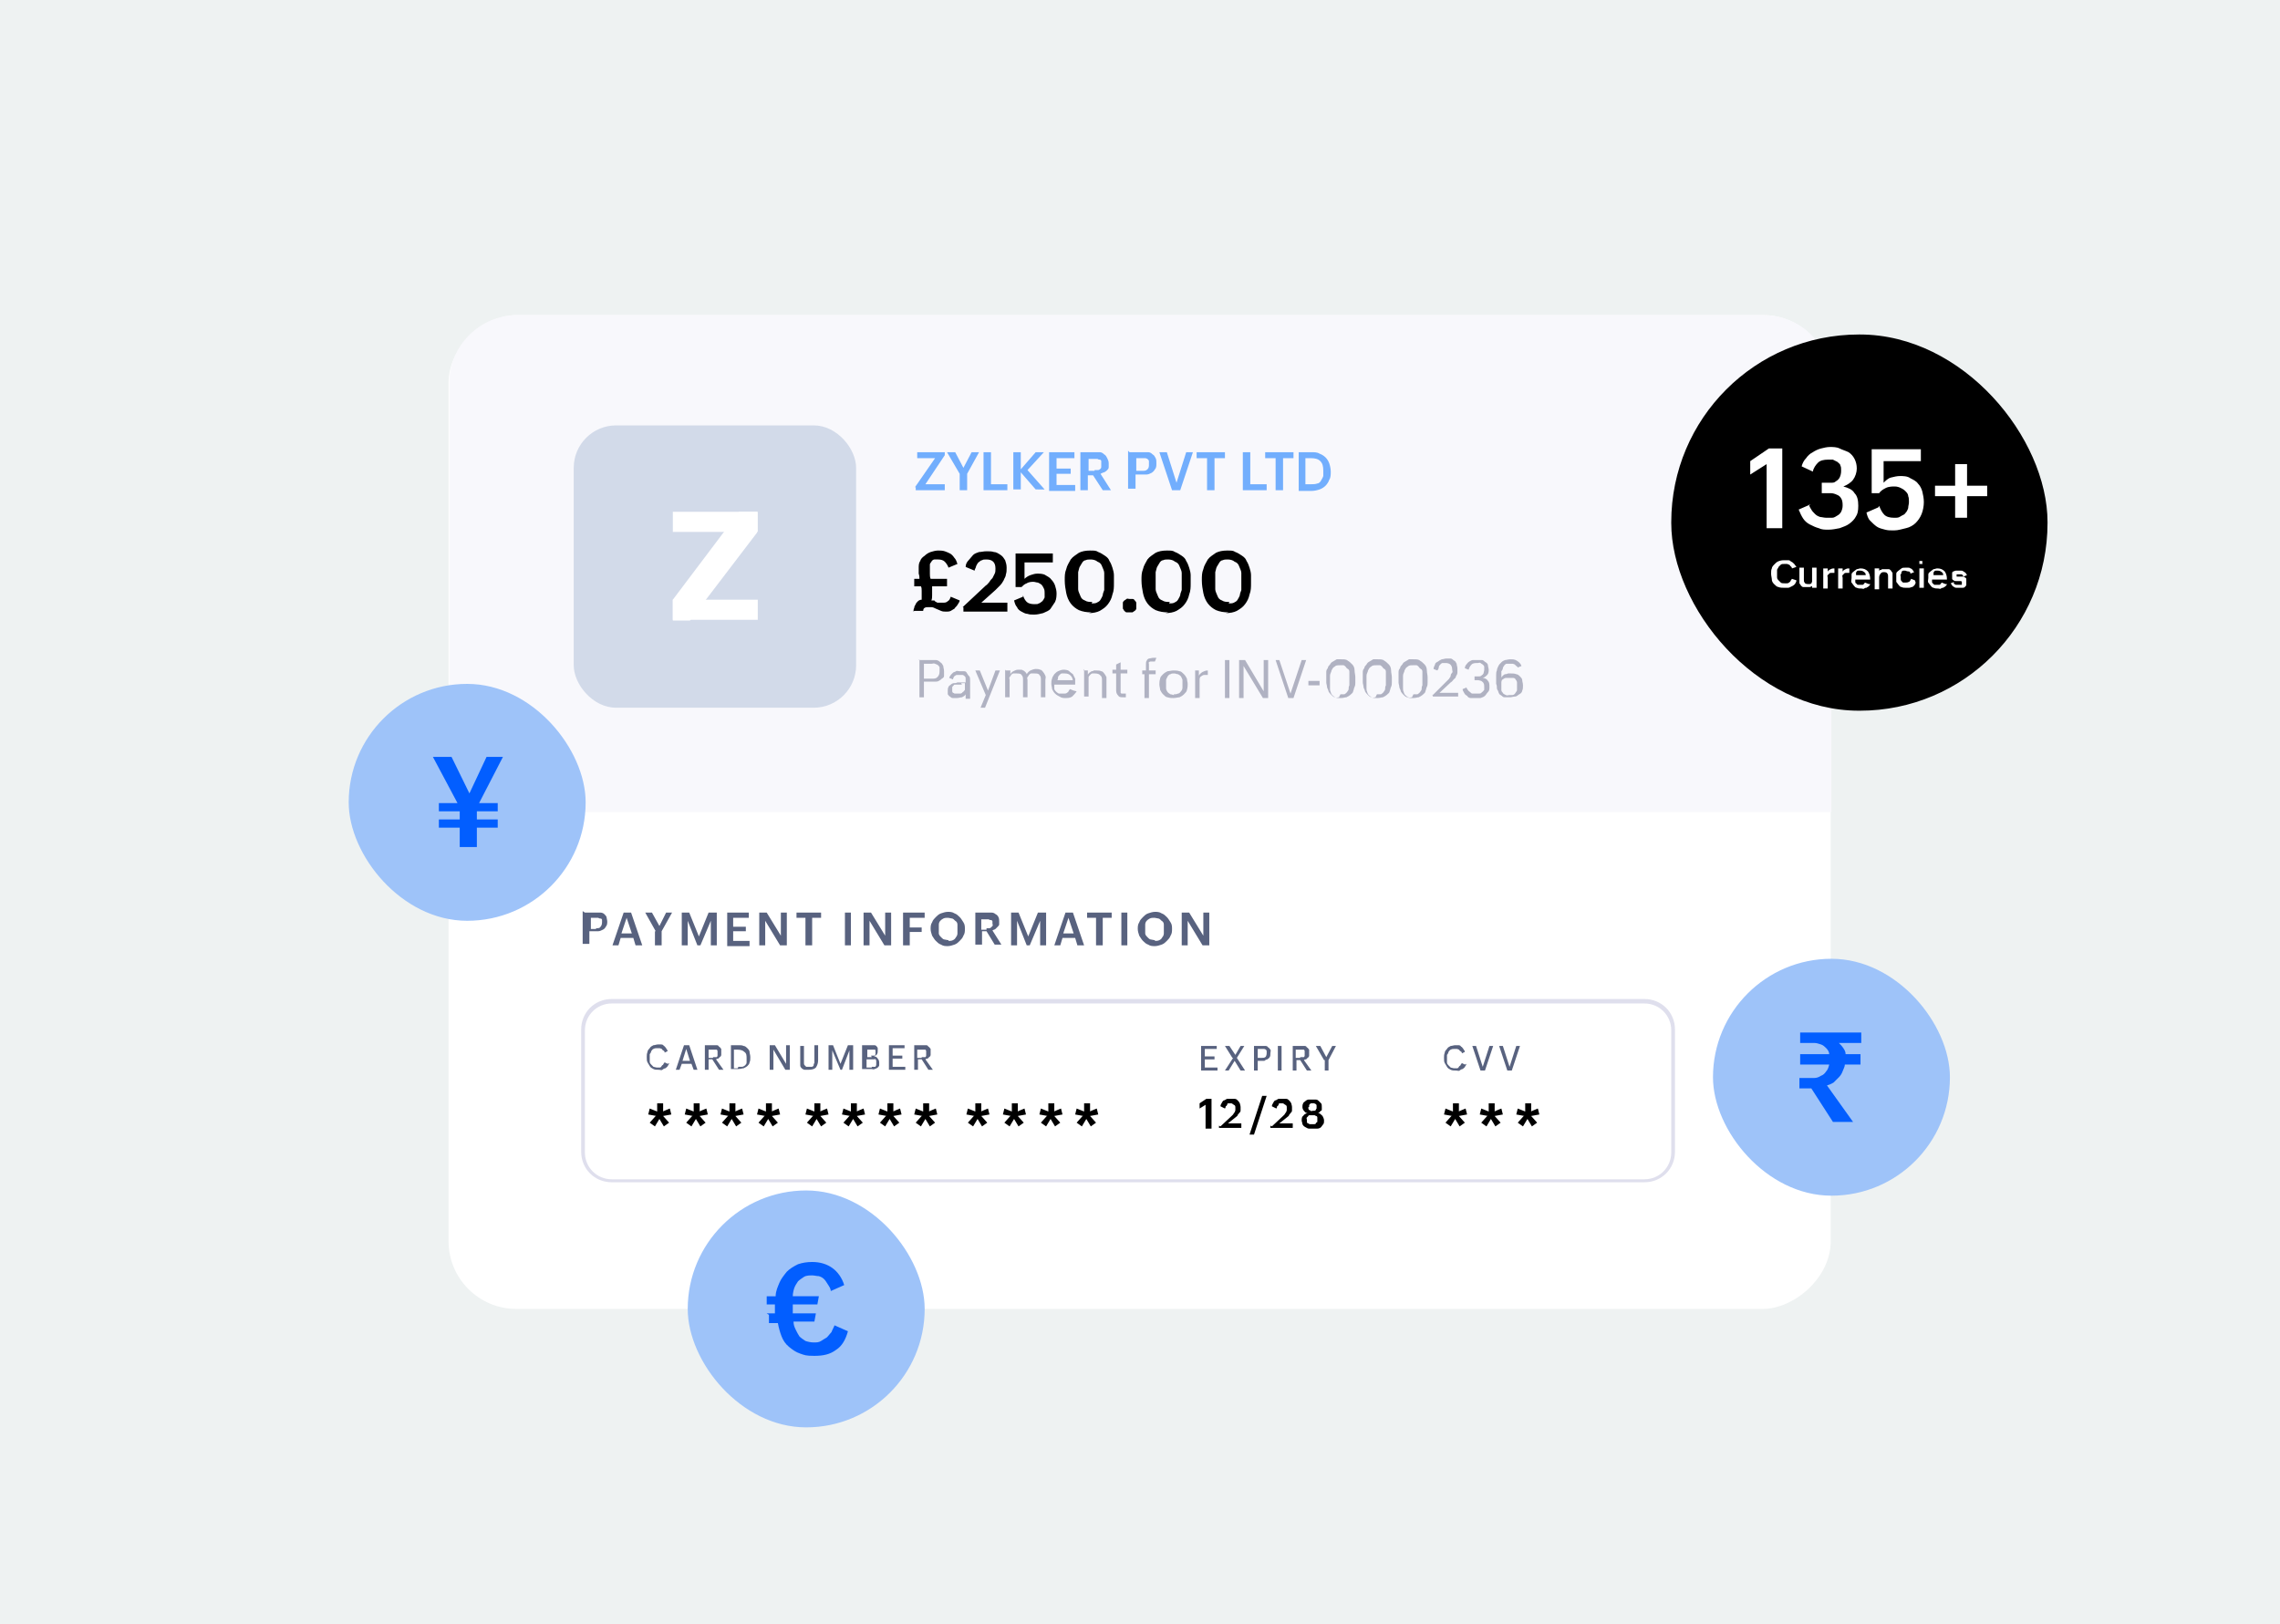 <svg xmlns="http://www.w3.org/2000/svg" viewBox="0 0 306 218"><path fill="#eef2f2" d="M0 0h306v218H0z"/><rect width="133.4" height="185.5" x="86.3" y="16.3" fill="#fff" rx="9.1" ry="9.1" transform="rotate(90 153 109)"/><path fill="#f8f8fc" d="M245.8 51.4V109H60.3V51.4c0-5 4.1-9.1 9.1-9.1h167.3c5 0 9.1 4.1 9.1 9.1z"/><rect width="37.9" height="37.9" x="77" y="57.1" fill="#7894bd" opacity=".3" rx="5.7" ry="5.7"/><g fill="#fff"><path d="M90.3 68.7h11.4v2.7H90.3zm0 11.8h11.4v2.7H90.3z"/><path d="M101.6 71.5l-9 11.8h-2.3v-2.8l8.9-11.8h2.4v2.8z"/></g><path d="M122.6 82.1c0-.2 0-.3.1-.5 0-.2.1-.3.2-.5 0-.1.2-.3.3-.4.1-.1.3-.2.5-.2v-1.2c0-.2 0-.4-.1-.6h-.9v-1h.7c0-.2 0-.4-.1-.7v-.7c0-.4 0-.7.2-1 .1-.3.3-.5.6-.7.2-.2.5-.4.8-.5.3-.1.7-.2 1-.2s.6 0 .9.1.5.2.7.3c.2.1.4.3.6.6.2.2.3.5.4.8l-1.2.5c-.1-.3-.3-.6-.5-.8-.2-.2-.5-.3-.9-.3h-.5c-.1 0-.3.1-.4.3s-.2.2-.2.4V77c0 .2 0 .5.1.7h2.2v1h-2v1.2c0 .2 0 .5-.1.7h.4c.1.2.3.2.4.3h.7c.3 0 .5 0 .7-.2.2-.1.3-.3.4-.6l1.2.5c0 .2-.2.4-.3.6s-.3.3-.4.5c-.2.1-.3.2-.5.3s-.4.1-.6.1-.5 0-.7-.1-.5-.2-.7-.3c-.2-.1-.4-.2-.6-.2h-.4c-.2 0-.4 0-.5.1-.1 0-.2.2-.2.4h-1.2zm6.6-.6l3.1-2.9c.2-.1.3-.3.5-.5.1-.2.3-.4.4-.5l.3-.6c.1-.2.1-.4.1-.7 0-.4-.1-.7-.3-.9-.2-.2-.5-.3-.9-.3s-.4 0-.6.1c-.2 0-.3.2-.5.3-.1.1-.2.3-.3.5 0 .2-.2.4-.2.6l-1.2-.5c0-.4.2-.7.4-.9s.4-.5.6-.7.5-.3.8-.4c.3 0 .6-.1 1-.1s.7 0 1 .1c.3 0 .6.2.9.4s.4.4.6.7c.1.3.2.6.2 1s0 .6-.1.9c0 .3-.2.5-.3.8-.1.2-.3.5-.5.7l-.6.6-1.9 1.7h3.5v1.2h-5.9v-.6zm8.1-1.6c.1.4.3.7.5.9.2.2.6.3 1 .3s.5 0 .6-.1c.2 0 .3-.2.5-.3.1-.1.2-.3.3-.5v-.6c0-.2 0-.4-.1-.6s-.2-.4-.3-.5-.3-.2-.5-.3c-.2 0-.4-.1-.6-.1s-.6 0-.9.2c-.3.1-.5.3-.7.5h-.8v-4.5h5v1.2h-3.8v2.2c.2-.2.5-.4.8-.5.3-.1.6-.2.9-.2s.8 0 1.1.2.6.3.8.6c.2.2.4.5.5.8.1.3.2.7.2 1s0 .8-.2 1.2l-.6.9c-.2.3-.6.4-1 .6-.4.1-.8.2-1.2.2s-.6 0-.9-.1c-.3 0-.6-.2-.8-.3s-.5-.3-.6-.6c-.2-.2-.3-.5-.4-.9l1.2-.5zm9.2 2.3c-.7 0-1.2-.1-1.7-.3-.4-.2-.8-.5-1.1-.9-.3-.4-.5-.9-.6-1.4-.1-.5-.2-1.1-.2-1.7s0-1 .2-1.5c.1-.5.4-.9.6-1.3.3-.4.7-.6 1.1-.9.4-.2.9-.3 1.5-.3s.8 0 1.1.2c.3.1.6.3.9.5.3.2.5.4.6.7.2.3.3.6.4.9.1.3.2.7.2 1v1.1c0 .5 0 1-.2 1.5-.1.5-.3.9-.6 1.3s-.6.6-1.1.9c-.4.2-.9.3-1.5.3zm0-1.2c.3 0 .5 0 .7-.1s.4-.2.5-.4c.1-.2.2-.3.3-.6 0-.2.1-.4.2-.7v-2.3c0-.3-.2-.6-.3-.9-.1-.3-.3-.5-.6-.6-.2-.2-.6-.3-.9-.3s-.5 0-.7.1c-.2 0-.4.2-.5.4-.1.2-.2.3-.3.5s-.1.4-.2.7v2.3c0 .3.2.6.3.9.1.3.3.5.6.6.3.2.6.2 1 .2zm4.2.3v-.4c0-.1.1-.2.2-.3 0 0 .2-.1.3-.2s.2 0 .4 0h.4c.2 0 .2.1.3.2 0 0 .2.2.2.3v.8c0 .1-.1.2-.2.3 0 0-.2.1-.3.2h-.8c-.1 0-.2-.1-.3-.2s-.1-.2-.2-.3v-.4zm6.1.9c-.7 0-1.2-.1-1.7-.3-.4-.2-.8-.5-1.1-.9-.3-.4-.5-.9-.6-1.4-.1-.5-.2-1.1-.2-1.7s0-1 .2-1.5c.1-.5.4-.9.6-1.3.3-.4.7-.6 1.1-.9.4-.2.9-.3 1.5-.3s.8 0 1.1.2c.3.1.6.3.9.5.3.2.5.4.6.7.2.3.3.6.4.9.1.3.2.7.2 1v1.1c0 .5 0 1-.2 1.5-.1.5-.3.9-.6 1.3s-.6.6-1.1.9c-.4.2-.9.3-1.5.3zm.1-1.2c.3 0 .5 0 .7-.1s.4-.2.5-.4c.1-.2.2-.3.3-.6 0-.2.1-.4.2-.7v-2.3c0-.3-.2-.6-.3-.9-.1-.3-.3-.5-.6-.6-.2-.2-.6-.3-.9-.3s-.5 0-.7.1c-.2 0-.4.2-.5.4-.1.2-.2.3-.3.5s-.1.4-.2.7v2.3c0 .3.2.6.3.9.1.3.3.5.6.6.3.2.6.2 1 .2zm8 1.2c-.7 0-1.2-.1-1.7-.3-.4-.2-.8-.5-1.1-.9-.3-.4-.5-.9-.6-1.4-.1-.5-.2-1.1-.2-1.7s0-1 .2-1.5c.1-.5.4-.9.6-1.3.3-.4.7-.6 1.1-.9.4-.2.9-.3 1.5-.3s.8 0 1.1.2c.3.1.6.3.9.5.3.2.5.4.6.7.2.3.3.6.4.9.1.3.2.7.2 1v1.1c0 .5 0 1-.2 1.5-.1.5-.3.9-.6 1.3s-.6.6-1.1.9c-.4.2-.9.3-1.5.3zm0-1.2c.3 0 .5 0 .7-.1s.4-.2.5-.4c.1-.2.2-.3.3-.6 0-.2.1-.4.2-.7v-2.3c0-.3-.2-.6-.3-.9-.1-.3-.3-.5-.6-.6-.2-.2-.6-.3-.9-.3s-.5 0-.7.1c-.2 0-.4.2-.5.4-.1.2-.2.3-.3.5s-.1.4-.2.7v2.3c0 .3.2.6.3.9.1.3.3.5.6.6.3.2.6.2 1 .2z"/><path d="M123.3 88.6h2.3c.2 0 .4.1.6.3.2.1.3.3.4.5 0 .2.1.4.1.7v.6c0 .2-.1.3-.3.4-.1.1-.2.2-.4.3s-.3.1-.5.1H124v2.1h-.6v-5.1zm1.7 2.5c.4 0 .6 0 .8-.2.2-.2.3-.4.3-.8v-.5c0-.1-.1-.2-.2-.3s-.2-.1-.4-.2-.3 0-.5 0h-1v2h1zm4.6 2.1c-.1.2-.3.3-.5.4-.2 0-.4.1-.7.1h-.5c-.2 0-.3-.1-.4-.2-.1 0-.2-.2-.3-.3v-.5c0-.2 0-.3.1-.5 0-.1.2-.2.3-.3s.3-.2.4-.2c.2 0 .3 0 .5-.1h1.1v-.5c0-.1 0-.2-.1-.3 0 0-.2-.2-.3-.2h-.7c-.1 0-.2 0-.3.1 0 0-.2.1-.2.2 0 0-.1.2-.1.3l-.5-.2c0-.2.2-.3.2-.4l.3-.3c.1-.1.3-.1.4-.2s.3 0 .5 0h.6c.2 0 .3.1.4.3s.2.3.3.4.1.4.1.6v2.4h-.6v-.5zm-.5-1.3h-.9c-.1 0-.2 0-.2.1l-.2.2v.6s0 .1.1.2c0 0 .1 0 .2.1h.7c.1 0 .3 0 .4-.2.1 0 .2-.2.3-.3v-.9h-.5zm3.2 1.4l-1.4-3.3h.6l1.1 2.7 1-2.7h.6l-2 5h-.6l.7-1.7zM135 90h.6v.6c0-.2.2-.4.4-.5s.4-.2.6-.2h.4c.1 0 .2 0 .3.1.1 0 .2.1.3.2 0 0 .2.2.2.3.1-.2.3-.4.5-.5.2-.1.5-.2.7-.2s.4 0 .6.1c.2 0 .3.2.4.3.1.1.2.3.3.5s0 .4 0 .6v2.3h-.6v-2.3c0-.3 0-.5-.2-.7-.1-.2-.4-.2-.7-.2h-.4c-.1 0-.2.1-.3.2 0 0-.1.2-.2.3s0 .2 0 .4v2.3h-.6v-2.3c0-.3 0-.5-.2-.7-.1-.2-.4-.2-.7-.2h-.4c-.1 0-.2.1-.3.2 0 0-.1.2-.2.3s0 .2 0 .4v2.3h-.6v-3.7zm9.5 2.8c-.2.3-.4.5-.6.7-.3.2-.6.2-.9.2s-.5 0-.8-.2c-.2-.1-.4-.2-.6-.4-.2-.2-.3-.4-.4-.6 0-.2-.1-.5-.1-.7s0-.5.1-.7c0-.2.2-.4.3-.6.2-.2.3-.3.5-.4.2-.1.5-.2.7-.2s.6 0 .8.2.4.3.5.4l.3.6v.8h-2.8v.5c0 .2.1.3.2.4.1.1.2.2.4.3h.8s.2 0 .3-.1.2-.1.2-.2c0 0 .1-.2.2-.3l.5.2zm-.5-1.3c0-.3-.1-.6-.3-.8s-.4-.3-.8-.3h-.4c-.1 0-.2.1-.3.2 0 0-.2.2-.2.3s0 .3-.1.4h2.2zm1.4-1.5h.6v.6c0-.1.1-.2.2-.3 0 0 .2-.1.3-.2.1 0 .2 0 .3-.1h.4c.2 0 .4 0 .6.1.2 0 .3.2.4.3.1.1.2.3.3.5v2.8h-.6v-2.3c0-.3 0-.6-.2-.7-.1-.2-.4-.3-.7-.3h-.4c-.1 0-.2.1-.3.2 0 0-.2.2-.2.3v2.6h-.6v-3.7zm5.9 3.6h-.5c-.3 0-.6 0-.7-.2-.2-.2-.3-.4-.3-.7v-2.3h-.5v-.5h.5v-.7l.6-.3v1h.9v.5h-.9V93l.1.1h.6v.5zm2.5-3.1h-.5V90h.5v-.8c0-.2 0-.4.1-.5 0-.1.2-.3.3-.3.1 0 .4-.1.6-.1h.4l-.2.5h-.6s-.1 0-.2.1 0 .1 0 .2v.9h.9v.5h-.9v3.2h-.6v-3.2zm3.7 3.2c-.3 0-.5 0-.8-.1-.2 0-.4-.2-.6-.4-.2-.2-.3-.4-.4-.6 0-.2-.1-.5-.1-.7s0-.5.1-.8c0-.2.2-.4.4-.6.2-.2.4-.3.6-.4.2 0 .5-.1.8-.1s.5 0 .8.1c.2 0 .4.2.6.4s.3.4.4.6c0 .2.1.5.1.7s0 .5-.1.8c0 .2-.2.4-.4.6s-.4.3-.6.4c-.2 0-.5.1-.8.1zm0-.5c.2 0 .4 0 .6-.1.2 0 .3-.2.4-.3.1-.1.2-.3.2-.5v-1c0-.1-.1-.3-.2-.5-.1-.1-.2-.2-.4-.3-.2 0-.3-.1-.5-.1s-.4 0-.5.1c-.2 0-.3.2-.4.3 0 .1-.2.3-.2.5v1.1c0 .2.1.3.2.5.1.1.2.2.4.3.2 0 .3.1.5.1zm2.8-3.2h.6v.7c.1-.2.3-.4.5-.5s.4-.2.7-.2v.6h-.5c-.1 0-.3.1-.4.2-.1 0-.2.2-.2.4v2.5h-.6V90zm4.1-1.4h.6v5.1h-.6v-5.1zm1.9 0h.8l2.5 4.2v-4.2h.6v5.1h-.7l-2.6-4.3v4.3h-.6v-5.1zm4.8 0h.6l1.5 4.5 1.5-4.5h.6l-1.7 5.1h-.7l-1.7-5.1zm4.5 2.8h1.5v.6h-1.5v-.6zm4.3 2.3c-.3 0-.5 0-.7-.1-.2 0-.4-.2-.5-.3-.1-.1-.3-.3-.4-.5 0-.2-.2-.4-.2-.6 0-.2-.1-.4-.1-.6v-1.3c0-.2 0-.4.2-.6 0-.2.2-.4.3-.5.1-.2.2-.3.4-.4s.3-.2.5-.3h.6c.4 0 .7 0 .9.2.2.1.4.3.6.5.2.2.3.5.3.8 0 .3.1.6.1.9v.7c0 .2 0 .4-.1.6s-.1.4-.2.6c0 .2-.2.3-.4.5-.1.1-.3.2-.5.3-.2 0-.4.1-.7.1zm0-.5h.5c.1 0 .3-.2.4-.3 0-.1.2-.2.2-.4s0-.3.1-.5v-1.8c0-.1 0-.3-.2-.4s-.2-.2-.3-.3-.2-.2-.3-.2h-.5c-.3 0-.5 0-.7.2-.2.1-.3.3-.4.5 0 .2-.2.4-.2.7v1.7c0 .2 0 .3.1.5 0 .1.1.3.2.4.1.1.2.2.4.3s.3 0 .5 0zm4.9.5c-.3 0-.5 0-.7-.1-.2 0-.4-.2-.5-.3-.1-.1-.3-.3-.4-.5 0-.2-.2-.4-.2-.6 0-.2-.1-.4-.1-.6v-1.3c0-.2 0-.4.2-.6 0-.2.2-.4.3-.5.1-.2.2-.3.4-.4s.3-.2.5-.3h.6c.4 0 .7 0 .9.2.2.1.4.3.6.5.2.2.3.5.3.8 0 .3.1.6.1.9v.7c0 .2 0 .4-.1.6s-.1.4-.2.6c0 .2-.2.3-.4.5-.1.1-.3.2-.5.3-.2 0-.4.1-.7.1zm0-.5h.5c.1 0 .3-.2.4-.3 0-.1.2-.2.2-.4s0-.3.1-.5v-1.8c0-.1 0-.3-.2-.4s-.2-.2-.3-.3-.2-.2-.3-.2h-.5c-.3 0-.5 0-.7.2-.2.1-.3.3-.4.5 0 .2-.2.4-.2.7v1.7c0 .2 0 .3.1.5 0 .1.1.3.2.4.1.1.2.2.4.3s.3 0 .5 0zm4.8.5c-.3 0-.5 0-.7-.1-.2 0-.4-.2-.5-.3-.1-.1-.3-.3-.4-.5 0-.2-.2-.4-.2-.6 0-.2-.1-.4-.1-.6v-1.3c0-.2 0-.4.2-.6 0-.2.2-.4.3-.5.1-.2.2-.3.4-.4s.3-.2.5-.3h.6c.4 0 .7 0 .9.2.2.1.4.3.6.5.2.2.3.5.3.8 0 .3.1.6.1.9v.7c0 .2 0 .4-.1.6s-.1.4-.2.6c0 .2-.2.3-.4.5-.1.1-.3.2-.5.3-.2 0-.4.1-.7.1zm.1-.5h.5c.1 0 .3-.2.4-.3 0-.1.2-.2.2-.4s0-.3.1-.5v-1.8c0-.1 0-.3-.2-.4s-.2-.2-.3-.3-.2-.2-.3-.2h-.5c-.3 0-.5 0-.7.2-.2.1-.3.3-.4.5 0 .2-.2.4-.2.7v1.7c0 .2 0 .3.1.5 0 .1.1.3.2.4.1.1.2.2.4.3s.3 0 .5 0zm2.5.2l2-2 .3-.3c0-.1.2-.2.2-.4s.1-.3.2-.4 0-.3 0-.4c0-.6-.3-.9-.9-.9h-.4c-.1 0-.2.1-.3.2s-.2.2-.2.4c0 .1-.1.3-.2.4l-.5-.2c0-.2.1-.4.2-.6 0-.2.2-.3.4-.4.1-.1.3-.2.5-.3.2 0 .4-.1.6-.1h.6c.2 0 .3.2.5.3s.2.3.3.4c0 .2.1.4.1.6v.6c0 .2-.1.3-.2.5 0 .2-.2.3-.3.4s-.2.3-.4.4l-1.5 1.4h2.5v.5h-3.4v-.3zm4.6-1.2c0 .1.1.3.2.4 0 .1.2.2.3.3s.2.2.3.2h.9c.1 0 .3 0 .4-.2.1 0 .2-.2.3-.3v-.4c0-.1 0-.4-.1-.5 0-.1-.2-.2-.3-.3-.1 0-.3-.1-.4-.1h-.5v-.5h.5c.2 0 .3 0 .4-.1s.2-.1.3-.3c0-.1.1-.3.1-.5v-.4c0-.1-.1-.2-.2-.3 0 0-.2-.1-.3-.2s-.2 0-.4 0c-.3 0-.6 0-.8.2-.2.2-.3.4-.4.7l-.5-.2c0-.2.1-.4.2-.5.1-.1.2-.3.4-.4s.3-.2.5-.2h1.2c.2 0 .3.2.5.3s.3.3.3.4c0 .2.1.4.1.6s0 .5-.2.7c-.2.2-.3.3-.6.4.3 0 .6.2.7.4.2.2.2.5.2.8s0 .5-.2.7-.2.3-.4.5-.4.2-.6.3h-1.3c-.2 0-.4-.1-.5-.3-.2-.1-.3-.2-.4-.4s-.2-.3-.2-.5l.5-.2zm6.9-2.5c0-.1 0-.2-.2-.3l-.2-.2s-.2-.1-.3-.1h-.8c-.1 0-.2.1-.3.2 0 .1-.2.2-.2.4 0 .1-.1.3-.2.4v.9c0-.1.1-.2.2-.3 0 0 .2-.2.3-.2.1 0 .2 0 .4-.1h.4c.2 0 .5 0 .7.1.2 0 .4.2.5.3s.3.3.3.5.1.4.1.7 0 .5-.1.7c0 .2-.2.4-.4.5-.2.1-.3.3-.6.3-.2 0-.4.1-.7.1h-.7c-.2 0-.3-.2-.5-.3s-.2-.2-.3-.4c0-.2-.2-.3-.2-.5s0-.4-.1-.6v-1.2c0-.2 0-.4.1-.6 0-.2.1-.4.2-.6.1-.2.2-.3.4-.5s.3-.2.5-.3c.2 0 .4-.1.7-.1s.6 0 .9.2c.3.2.5.4.6.7l-.5.2zm-1.2 3.6h.5c.1 0 .3-.1.4-.3s.2-.2.2-.4v-1c0-.1-.1-.3-.2-.4 0-.1-.2-.2-.3-.2h-1c-.1 0-.3.1-.4.2-.1 0-.2.2-.2.4v1c0 .2.1.3.2.4 0 .1.2.2.4.3s.3 0 .5 0z" fill="#b0b2c2"/><path d="M122.8 65.4l2.7-3.9h-2.4v-.8h3.7v.4l-2.6 3.9h2.6v.8h-3.9v-.4zm6-1.8l-1.7-2.9h1.1l1.1 2.1 1.1-2.1h1l-1.6 2.9v2.2h-1v-2.2zm3.2-2.9h1V65h2.2v.8H132v-5.1zm4 0h1V63l2-2.3h1.1l-2.2 2.4 2.3 2.6H139l-2-2.3v2.3h-1v-5.1zm4.8 0h3.4v.8h-2.4v1.4h1.9v.7h-1.9v1.5h2.5v.8h-3.5v-5.1zm4.3 0h2.5c.2 0 .4.1.6.3.2.1.3.3.4.5.1.2.2.4.2.7v.5c0 .2-.1.3-.2.4s-.2.2-.4.3c-.1 0-.3.1-.5.2l1.4 2.2H148l-1.3-2h-.7v2h-1v-5.1zm1.8 2.4h.4c.1 0 .2 0 .3-.1 0 0 .2-.1.2-.3v-.8c0-.1-.1-.2-.2-.2 0 0-.2 0-.3-.1h-1.2v1.6h.8zm4.7-2.4h2.5c.2 0 .4.1.6.3.2.1.3.3.4.5s.1.4.1.7 0 .6-.2.8c-.1.2-.3.4-.5.5-.2.1-.4.2-.7.2h-1.4v1.9h-1v-5.1zm1.7 2.5c.3 0 .5 0 .7-.2s.2-.4.2-.7v-.4c0-.1-.1-.2-.2-.3 0 0-.2-.1-.3-.1h-1.2v1.7h.8zm2.3-2.5h1l1.3 4.1 1.3-4.1h.9l-1.7 5.1h-1.1l-1.7-5.1zm6.4.8h-1.4v-.8h3.8v.8H163v4.3h-1v-4.3zm4.8-.8h1V65h2.2v.8h-3.2v-5.1zm4.4.8h-1.4v-.8h3.8v.8h-1.4v4.3h-1v-4.3zm3.1-.8h1.7c.4 0 .8 0 1.1.2.3.1.6.3.8.5.2.2.4.5.5.8.1.3.2.7.2 1.1s0 .8-.2 1.1c-.1.3-.3.6-.5.8-.2.2-.5.4-.8.5-.3.1-.7.2-1.1.2h-1.7v-5.1zM176 65c.3 0 .5 0 .8-.1.2 0 .4-.2.5-.4s.2-.3.3-.6v-.7c0-.6-.1-1-.4-1.3-.3-.3-.7-.4-1.3-.4h-.7V65h.7z" fill="#72aefd"/><rect width="146.8" height="24.5" x="78" y="134.1" fill="#fff" rx="4.1" ry="4.1"/><path fill="#dfdfed" d="M220.7 158.7H82.1c-2.3 0-4.1-1.8-4.1-4.1v-16.4c0-2.3 1.8-4.1 4.1-4.1h138.6c2.3 0 4.1 1.8 4.1 4.1v16.4c0 2.3-1.8 4.1-4.1 4.1zm-138.6-24c-2 0-3.6 1.6-3.6 3.6v16.4c0 2 1.6 3.6 3.6 3.6h138.6c2 0 3.6-1.6 3.6-3.6v-16.4c0-2-1.6-3.6-3.6-3.6H82.1z"/><path d="M89.8 142.7c0 .1-.1.3-.2.4 0 .1-.2.2-.3.3-.1 0-.3.1-.4.2s-.3 0-.5 0c-.3 0-.5 0-.7-.1s-.4-.2-.5-.4c-.1-.2-.2-.3-.3-.5s-.1-.4-.1-.7 0-.4.1-.7c0-.2.2-.4.3-.5.1-.2.3-.3.5-.4.2 0 .4-.1.6-.1h.4c.1 0 .3 0 .4.2.1 0 .2.2.3.3 0 .1.2.2.2.4l-.4.2c0-.1 0-.2-.2-.3s-.1-.2-.2-.2c0 0-.2-.1-.3-.1h-.3c-.2 0-.3 0-.5.1-.1 0-.2.2-.3.3 0 .1-.1.3-.2.4v1c0 .2.1.3.2.4l.3.3c.1 0 .3.1.5.1h.3c.1 0 .2 0 .3-.2s.2-.1.2-.2c0 0 .1-.2.2-.3l.4.2zm2-2.4h.7l1.1 3.3h-.5l-.3-.8h-1.3l-.3.8h-.5l1.1-3.3zm.8 2.1l-.5-1.6-.5 1.6h1.1zm1.9-2.1h1.6c.2 0 .3 0 .4.2.1 0 .2.2.3.3v.8s0 .2-.2.3l-.2.2s-.2 0-.3.1l1 1.4h-.6l-.9-1.4h-.5v1.4h-.5v-3.3zm1.2 1.6h.5s.1-.1.1-.2v-.6s0-.1-.1-.2h-1.1v1.1h.6zm2.4-1.6h1c.3 0 .5 0 .7.1.2 0 .4.2.5.3s.3.3.3.5.1.4.1.7 0 .5-.1.7c0 .2-.2.4-.3.5-.1.1-.3.2-.5.3-.2 0-.4.1-.7.1h-1v-3.3zm1 2.9h.5c.1 0 .3-.1.4-.2s.2-.2.2-.4v-.5c0-.4 0-.7-.3-.9-.2-.2-.5-.3-.9-.3h-.5v2.5h.5zm4.3-2.9h.6l1.5 2.5v-2.5h.5v3.3h-.6l-1.6-2.7v2.7h-.5v-3.3zm4.5 0v2.4c0 .1 0 .2.1.3l.2.2h.8s.2-.1.2-.2 0-.2.1-.3v-2.4h.5v2c0 .4-.1.7-.3 1-.2.2-.5.3-1 .3h-.5c-.1 0-.3-.1-.4-.2s-.2-.2-.2-.4v-2.6h.5zm3.2 0h.7l1 2.5 1-2.5h.7v3.3h-.5V141l-1 2.6h-.2l-1.1-2.6v2.6h-.5v-3.3zm4.6 0h1.6c.1 0 .2 0 .3.1 0 0 .2.2.2.3v.4c0 .1 0 .3-.1.4 0 .1-.2.2-.4.3.2 0 .4.1.5.3.1.1.2.3.2.5v.4c0 .1-.1.2-.2.3s-.2.1-.4.2-.3 0-.4 0h-1.3v-3.3zm1.2 1.4h.5c.1 0 0 0 .1-.2v-.5s0-.1-.1-.1h-1v1h.6zm.1 1.5h.5s0-.1.1-.2v-.6s0-.1-.1-.2-.1 0-.2 0h-1v1.1h.7zm2.3-2.9h2.1v.4h-1.6v1h1.3v.4h-1.3v1.1h1.7v.4h-2.2v-3.3zm3.3 0h1.6c.2 0 .3 0 .4.2.1 0 .2.2.3.3v.8s0 .2-.2.3l-.2.2s-.2 0-.3.1l1 1.4h-.6l-.9-1.4h-.5v1.4h-.5v-3.3zm1.1 1.6h.5s.1-.1.1-.2v-.6s0-.1-.1-.2h-1.1v1.1h.6z" fill="#58627f"/><path d="M88.1 149.8l-1.1-.2.2-.8 1 .4v-1.1h.8v1.1c-.1 0 .9-.4.9-.4l.2.8-1.1.2.8.9-.7.5-.6-1-.6 1-.7-.5.8-.9zm4.9 0l-1.1-.2.2-.8 1 .4v-1.1h.8v1.1c-.1 0 .9-.4.9-.4l.2.8-1.1.2.8.9-.7.5-.6-1-.6 1-.7-.5.8-.9zm4.8 0l-1.1-.2.2-.8 1 .4v-1.1h.8v1.1c-.1 0 .9-.4.9-.4l.2.8-1.1.2.8.9-.7.5-.6-1-.6 1-.7-.5.8-.9zm4.9 0l-1.1-.2.2-.8 1 .4v-1.1h.8v1.1c-.1 0 .9-.4.9-.4l.2.8-1.1.2.8.9-.7.5-.6-1-.6 1-.7-.5.8-.9zm6.5 0l-1.1-.2.2-.8 1 .4v-1.1h.8v1.1c-.1 0 .9-.4.9-.4l.2.8-1.1.2.8.9-.7.5-.6-1-.6 1-.7-.5.8-.9zm4.9 0l-1.1-.2.2-.8 1 .4v-1.1h.8v1.1c-.1 0 .9-.4.9-.4l.2.8-1.1.2.8.9-.7.5-.6-1-.6 1-.7-.5.8-.9zm4.9 0l-1.1-.2.2-.8 1 .4v-1.1h.8v1.1c-.1 0 .9-.4.9-.4l.2.8-1.1.2.8.9-.7.5-.6-1-.6 1-.7-.5.8-.9zm4.8 0l-1.1-.2.2-.8 1 .4v-1.1h.8v1.1c-.1 0 .9-.4.9-.4l.2.8-1.1.2.8.9-.7.5-.6-1-.6 1-.7-.5.8-.9zm7 0l-1.1-.2.2-.8 1 .4v-1.1h.8v1.1c-.1 0 .9-.4.9-.4l.2.8-1.1.2.8.9-.7.5-.6-1-.6 1-.7-.5.8-.9zm4.9 0l-1.1-.2.2-.8 1 .4v-1.1h.8v1.1c-.1 0 .9-.4.9-.4l.2.8-1.1.2.8.9-.7.5-.6-1-.6 1-.7-.5.8-.9zm4.9 0l-1.1-.2.2-.8 1 .4v-1.1h.8v1.1c-.1 0 .9-.4.9-.4l.2.8-1.1.2.8.9-.7.5-.6-1-.6 1-.7-.5.8-.9zm4.8 0l-1.1-.2.2-.8 1 .4v-1.1h.8v1.1c-.1 0 .9-.4.9-.4l.2.8-1.1.2.8.9-.7.5-.6-1-.6 1-.7-.5.8-.9zM194.9 149.8l-1.1-.2.2-.8 1 .4v-1.1h.8v1.1c-.1 0 .9-.4.9-.4l.2.8-1.1.2.8.9-.7.5-.6-1-.6 1-.7-.5.8-.9zm4.8 0l-1.1-.2.2-.8 1 .4v-1.1h.8v1.1c-.1 0 .9-.4.9-.4l.2.8-1.1.2.8.9-.7.5-.6-1-.6 1-.7-.5.8-.9zm4.9 0l-1.1-.2.2-.8 1 .4v-1.1h.8v1.1c-.1 0 .9-.4.9-.4l.2.8-1.1.2.8.9-.7.5-.6-1-.6 1-.7-.5.8-.9zM161.8 148.3l-.8.5v-.7l.9-.6h.7v4h-.8v-3.3zm2 2.9l1.5-1.4.2-.2s.1-.2.2-.3c0 0 .1-.2.1-.3v-.3c0-.2 0-.3-.2-.4s-.2-.2-.4-.2h-.3c-.1 0-.2 0-.2.2 0 0-.1.2-.2.2 0 0 0 .2-.1.3l-.6-.3c0-.2.1-.3.2-.5s.2-.3.3-.3c.1 0 .3-.2.4-.2h1c.2 0 .3.1.4.2s.2.2.3.4c0 .1.1.3.1.5v.4c0 .1 0 .3-.2.4 0 .1-.2.2-.2.3 0 .1-.2.2-.3.3l-1 .8h1.8v.6h-3v-.3zm5.6-4.1h.6l-1.7 5.2h-.6l1.7-5.2zm1.3 4.1l1.5-1.4.2-.2s.1-.2.2-.3c0 0 .1-.2.1-.3v-.3c0-.2 0-.3-.2-.4s-.2-.2-.4-.2h-.3c-.1 0-.2 0-.2.2 0 0-.1.2-.2.2 0 0 0 .2-.1.3l-.6-.3c0-.2.1-.3.2-.5s.2-.3.3-.3c.1 0 .3-.2.4-.2h1c.2 0 .3.1.4.2s.2.2.3.4c0 .1.1.3.1.5v.4c0 .1 0 .3-.2.4 0 .1-.2.2-.2.3 0 .1-.2.2-.3.3l-1 .8h1.8v.6h-3v-.3zm4.7-1.8c-.2 0-.3-.2-.4-.3-.1-.1-.2-.3-.2-.5s0-.3.1-.5c0-.1.2-.2.3-.3s.3-.2.4-.2h1c.2 0 .3.1.4.2l.3.3c.1.1.1.3.1.5v.3c0 .1 0 .2-.1.2s-.1.1-.2.2l-.2.1c.2 0 .4.2.6.4.1.2.2.4.2.6s0 .4-.1.5-.2.3-.3.4-.3.2-.5.2h-1.1c-.2 0-.3-.1-.5-.2s-.3-.2-.4-.4c0-.2-.1-.3-.1-.5s0-.5.2-.6c.1-.2.3-.3.6-.4zm0 .9v.3s0 .2.2.2c0 0 .1.1.2.1h.6s.2 0 .2-.1.1-.1.2-.2v-.6s0-.2-.2-.2c0 0-.1-.1-.2-.1h-.6c-.1 0-.2 0-.2.1l-.2.2c-.1.1 0 .2 0 .3zm.2-1.7v.2s0 .1.1.2c0 0 .1 0 .2.1s.2 0 .3 0h.2s.1 0 .2-.1c0 0 0-.1.1-.2v-.4s0-.1-.1-.2c0 0-.1 0-.2-.1h-.4s-.1 0-.2.1c0 0-.1.1-.1.2v.2z" data-name="Card_number"/><path d="M161.2 140.4h2.1v.4h-1.6v1h1.3v.4h-1.3v1.1h1.7v.4h-2.2v-3.3zm4.2 1.6l-1-1.6h.6l.8 1.2.7-1.2h.5l-1 1.6 1.1 1.7h-.6l-.8-1.3-.8 1.3h-.5l1.1-1.7zm2.8-1.6h1.6c.1 0 .3 0 .4.2.1 0 .2.2.3.3s0 .3 0 .5 0 .4-.1.5c0 .1-.2.2-.3.3-.1 0-.3.1-.4.2h-.9v1.3h-.5v-3.3zm1.1 1.6c.2 0 .4 0 .5-.1.1 0 .2-.3.2-.5v-.3s0-.1-.1-.2-.1 0-.2-.1h-.9v1.2h.6zm2.2-1.6h.5v3.3h-.5v-3.3zm1.9 0h1.6c.2 0 .3 0 .4.2.1 0 .2.2.3.3v.8s0 .2-.2.3l-.2.2s-.2 0-.3.1l1 1.4h-.6l-.9-1.4h-.5v1.4h-.5v-3.3zm1.1 1.5h.5s.1-.1.1-.2v-.6s0-.1-.1-.2h-1.1v1.1h.6zm3.2.4l-1.1-1.9h.6l.8 1.5.8-1.5h.5l-1 1.9v1.4h-.5v-1.4zM196.8 142.8c0 .1-.1.3-.2.4 0 .1-.2.2-.3.3-.1 0-.3.1-.4.2s-.3 0-.5 0c-.3 0-.5 0-.7-.1s-.4-.2-.5-.4c-.1-.2-.2-.3-.3-.5s-.1-.4-.1-.7 0-.4.1-.7c0-.2.2-.4.3-.5.1-.2.3-.3.5-.4.2 0 .4-.1.6-.1h.4c.1 0 .3 0 .4.2.1 0 .2.2.3.3 0 .1.2.2.2.4l-.4.2c0-.1 0-.2-.2-.3s-.1-.2-.2-.2c0 0-.2-.1-.3-.1h-.3c-.2 0-.3 0-.5.1-.1 0-.2.2-.3.3 0 .1-.1.3-.2.4v1c0 .2.1.3.2.4l.3.3c.1 0 .3.1.5.1h.3c.1 0 .2 0 .3-.2s.2-.1.2-.2c0 0 .1-.2.2-.3l.4.2zm.8-2.4h.5l.9 2.8.9-2.8h.5l-1.1 3.3h-.6l-1.1-3.3zm3.6 0h.5l.9 2.8.9-2.8h.5l-1.1 3.3h-.6l-1.1-3.3zM78.5 122.5h2.1c.2 0 .4.1.5.2.1.1.3.3.3.4s.1.4.1.6 0 .5-.2.7c-.1.2-.2.3-.4.4s-.4.2-.6.2h-1.2v1.7h-.9v-4.4zm1.5 2.1c.3 0 .5 0 .6-.2.1-.1.2-.3.2-.6v-.3s0-.2-.2-.2c0 0-.2 0-.3-.1h-1v1.5h.7zm3.6-2.1h1.1l1.5 4.4h-.9l-.3-1h-1.7l-.3 1h-.8l1.5-4.4zm1.2 2.8l-.7-2.1-.7 2.1h1.3zm3.2-.3l-1.4-2.5h.9l1 1.8.9-1.8h.8l-1.4 2.5v1.9h-.9V125zm3.4-2.5h1.1l1.3 3.2 1.3-3.2h1.1v4.4h-.8v-3.3l-1.4 3.3h-.4l-1.3-3.3v3.3h-.8v-4.4zm6.2 0h2.9v.7h-2.1v1.2h1.7v.6h-1.7v1.3h2.2v.7h-3v-4.4zm4.3 0h1l1.9 3.1v-3.1h.8v4.4h-.9l-2-3.3v3.3h-.8v-4.4zm6.2.7h-1.2v-.7h3.3v.7H109v3.7h-.9v-3.7zm5.3-.7h.8v4.4h-.8v-4.4zm2.5 0h1l1.9 3.1v-3.1h.8v4.4h-.9l-2-3.3v3.3h-.8v-4.4zm5.3 0h2.9v.7h-2v1.3h1.6v.6h-1.6v1.8h-.9v-4.4zm6 4.5c-.3 0-.6 0-.9-.2-.3-.1-.5-.3-.7-.5-.2-.2-.3-.4-.5-.7-.1-.3-.2-.6-.2-.9s0-.6.2-.9c.1-.3.3-.5.5-.7.2-.2.4-.4.7-.5.3-.1.6-.2.9-.2s.6 0 .9.2c.3.1.5.3.7.5.2.2.3.4.5.7s.2.6.2.9 0 .6-.2.9c-.1.3-.3.5-.5.7-.2.2-.4.4-.7.5-.3.1-.6.2-.9.2zm.1-.7c.2 0 .4 0 .6-.1s.3-.2.4-.4c.1-.1.2-.3.2-.5v-1.2c0-.2-.1-.4-.3-.5-.1-.1-.3-.3-.4-.3s-.4-.1-.6-.1-.4 0-.6.1-.3.2-.4.3c-.1.1-.2.3-.2.5v1.2c0 .2.2.4.3.5.1.1.3.3.4.3s.4.1.6.1zm3.6-3.8h2.2c.2 0 .4.1.5.2.2.1.3.2.4.4s.1.4.1.6v.4c0 .1-.1.2-.2.3l-.3.3c-.1.1-.3.1-.4.2l1.2 1.9h-.9l-1.1-1.8h-.6v1.8h-.9v-4.4zm1.5 2.1h.3c.1 0 .2 0 .3-.1l.2-.2c.1-.1 0-.2 0-.3v-.3c0-.1-.1-.2-.2-.2s-.2 0-.3-.1h-1v1.4h.7zm3.2-2.1h1.1l1.3 3.2 1.3-3.2h1.1v4.4h-.8v-3.3l-1.4 3.3h-.4l-1.3-3.3v3.3h-.8v-4.4zm7.3 0h1.1l1.5 4.4h-.9l-.3-1h-1.7l-.3 1h-.8l1.5-4.4zm1.2 2.8l-.7-2.1-.7 2.1h1.3zm3-2.1h-1.2v-.7h3.3v.7H148v3.7h-.9v-3.7zm3.4-.7h.8v4.4h-.8v-4.4zm4.5 4.5c-.3 0-.6 0-.9-.2-.3-.1-.5-.3-.7-.5-.2-.2-.3-.4-.5-.7-.1-.3-.2-.6-.2-.9s0-.6.2-.9c.1-.3.3-.5.5-.7.2-.2.4-.4.7-.5.3-.1.6-.2.9-.2s.6 0 .9.2c.3.1.5.3.7.5.2.2.3.4.5.7s.2.6.2.9 0 .6-.2.9c-.1.3-.3.5-.5.7-.2.2-.4.4-.7.5-.3.1-.6.2-.9.2zm0-.7c.2 0 .4 0 .6-.1s.3-.2.4-.4c.1-.1.2-.3.2-.5v-1.2c0-.2-.1-.4-.3-.5-.1-.1-.3-.3-.4-.3s-.4-.1-.6-.1-.4 0-.6.1-.3.2-.4.3c-.1.1-.2.3-.2.5v1.2c0 .2.2.4.3.5.1.1.3.3.4.3s.4.1.6.1zm3.6-3.8h1l1.9 3.1v-3.1h.8v4.4h-.9l-2-3.3v3.3h-.8v-4.4z" fill="#58627f"/><rect width="31.8" height="31.8" x="46.8" y="91.8" fill="#9ec3f9" rx="15.9" ry="15.9"/><path fill="#025eff" d="M58.9 110h2.8v-1.1h-2.8v-1.1h2.5l-3.3-6.2h2.5l2.4 4.9 2.3-4.9h2.2l-3.2 6.2h2.5v1.1H64v1.1h2.8v1.1H64v2.6h-2.3v-2.6h-2.8V110z"/><rect width="31.8" height="31.8" x="92.3" y="159.8" fill="#9ec3f9" rx="15.9" ry="15.9"/><path fill="#025eff" d="M102.9 176.3h1.1v-1.2h-1.1V174h1.2c0-.7.3-1.3.5-1.8s.6-1 1-1.5c.4-.4.9-.7 1.5-1 .6-.2 1.2-.3 1.9-.3 1.1 0 2 .3 2.7.8.7.5 1.3 1.3 1.6 2.3l-1.8.8c0-.3-.2-.6-.4-.9s-.3-.5-.5-.7c-.2-.2-.4-.3-.7-.4-.3 0-.6-.1-.9-.1s-.8 0-1.1.2c-.3.2-.6.4-.8.6-.2.3-.4.6-.5.9-.1.3-.2.7-.2 1.1h3.5l-.2 1.1h-3.3v1.2h3.1l-.2 1.1h-2.8c0 .4.1.7.3 1.1s.3.6.5.9c.2.2.5.4.8.6.3.1.7.2 1.1.2s.7 0 1-.2.5-.3.8-.5c.2-.2.4-.5.6-.7.1-.3.3-.6.4-.9l1.8.8c-.3 1.1-.8 2-1.6 2.5-.8.6-1.7.8-2.9.8s-1.3-.1-1.9-.3c-.6-.2-1-.5-1.5-.9s-.8-.9-1-1.4-.4-1.2-.5-1.8h-1.2v-1.1z"/><rect width="31.8" height="31.8" x="229.9" y="128.7" fill="#9ec3f9" rx="15.9" ry="15.9"/><path fill="#025eff" d="M241.6 144.7h1.9c.3 0 .6-.1.9-.3.3-.1.5-.3.7-.6.2-.2.3-.5.4-.9h-3.9v-1.4h3.9c0-.3-.2-.6-.4-.8-.2-.2-.4-.4-.7-.5-.3-.1-.6-.2-.9-.2h-1.9v-1.4h8.2v1.4h-3c.2.2.4.4.6.7s.3.5.3.8h2v1.4h-2.1c0 .3-.2.6-.3.9-.1.3-.3.6-.5.8l-.7.7c-.3.2-.6.3-.9.4l3.5 4.9H246l-2.9-4.5h-1.6v-1.4z"/><rect width="50.5" height="50.5" x="224.3" y="44.9" rx="25.2" ry="25.2"/><path d="M237.1 62.3l-2.2 1.4v-1.8l2.5-1.7h1.8v10.7h-2.1v-8.6zm5.7 5.4c0 .3.2.5.3.7.1.2.3.4.5.6.2.2.4.3.7.4.2 0 .5.1.8.1h.8c.3 0 .5-.2.7-.3.2-.1.4-.3.5-.5s.2-.5.2-.8 0-.7-.2-1c-.1-.2-.3-.4-.6-.5-.2-.1-.5-.2-.8-.2h-1.2v-1.4h1.2c.3 0 .5 0 .7-.2.2-.1.4-.3.5-.5.1-.2.2-.5.2-.9s0-.5-.1-.7c0-.2-.2-.3-.4-.5l-.6-.3h-.7c-.5 0-1 .1-1.3.4-.3.3-.6.7-.7 1.2l-1.5-.7c.1-.4.3-.8.6-1.1.2-.3.5-.6.9-.8.3-.2.7-.4 1.1-.5.4-.1.8-.2 1.2-.2s.9 0 1.3.2.8.3 1.2.5c.3.2.6.5.8.9.2.4.3.8.3 1.3s-.2 1.1-.5 1.5c-.3.4-.8.7-1.3.9.7.2 1.2.4 1.5.9.4.4.5 1 .5 1.7s-.1 1.1-.3 1.4c-.2.4-.5.7-.9 1-.4.3-.8.4-1.3.6-.5.1-1 .2-1.5.2s-.9 0-1.3-.2c-.4-.1-.8-.3-1.2-.5-.4-.2-.7-.5-.9-.8s-.4-.7-.6-1.2l1.6-.7zm9.4.2c.2.5.4.9.7 1.2.3.3.8.4 1.3.4s.6 0 .9-.2.5-.2.6-.4c.2-.2.3-.4.4-.7 0-.3.1-.5.1-.8s0-.6-.1-.8c0-.3-.2-.5-.4-.7-.2-.2-.4-.3-.6-.4-.2-.1-.5-.2-.8-.2s-.8 0-1.2.2-.7.4-.9.7h-1v-5.9h6.6v1.6h-5v2.9c.3-.3.6-.6 1-.7.4-.1.8-.2 1.2-.2s1 0 1.4.3c.4.2.8.4 1 .7.3.3.5.7.6 1.1s.2.9.2 1.4-.1 1.1-.3 1.6c-.2.5-.5.9-.8 1.2s-.8.6-1.3.7-1 .3-1.6.3-.8 0-1.2-.1-.8-.2-1.1-.4c-.3-.2-.6-.5-.9-.8s-.4-.7-.5-1.1l1.6-.7zm10.2-1.3h-2.7v-1.4h2.7v-2.9h1.6v2.9h2.7v1.4H264v2.9h-1.6v-2.9zM241.1 77.9c0 .2-.1.3-.2.5-.1.1-.2.2-.4.3-.1 0-.3.2-.5.2h-.5c-.3 0-.6 0-.8-.1-.2 0-.4-.2-.6-.4-.2-.2-.3-.4-.3-.6 0-.2-.1-.5-.1-.8s0-.5.1-.7c0-.2.2-.4.4-.6.2-.2.3-.3.6-.4s.5-.1.7-.1h.5c.2 0 .3.1.4.2.1 0 .3.2.4.3s.2.3.3.4l-.6.2s0-.2-.2-.3c0 0-.1-.2-.2-.2 0 0-.2-.1-.3-.1h-.3c-.2 0-.4 0-.5.1l-.3.3c0 .1-.2.3-.2.4v1c0 .2.1.3.2.4l.3.3c.1.1.3.1.5.1h.3c.1 0 .2 0 .3-.1s.2-.1.2-.2c0 0 .1-.2.2-.3l.6.2zm2.2.6s0 .2-.2.2c0 0-.1.1-.2.1h-.9c-.1 0-.2-.1-.3-.2 0 0-.1-.2-.2-.3v-2.1h.6v1.6c0 .2 0 .3.1.4 0 .1.2.2.4.2h.3s.1 0 .2-.1 0-.1.1-.2v-1.9h.6v2.7h-.6v-.4zm1.4-2.2h.6v.5c0-.2.2-.3.4-.4s.3-.1.5-.1v.6h-.4c-.2 0-.2 0-.3.1l-.2.2c-.1.1 0 .2 0 .4V79h-.6v-2.7zm2 0h.6v.5c0-.2.2-.3.4-.4s.3-.1.5-.1v.6h-.4c-.2 0-.2 0-.3.1l-.2.2c-.1.1 0 .2 0 .4V79h-.6v-2.7zm4.3 2.1c0 .1-.1.2-.2.3s-.2.1-.3.2c-.1 0-.2 0-.3.1s-.2 0-.4 0-.4 0-.6-.1c-.2 0-.3-.2-.4-.3s-.2-.3-.3-.4 0-.4 0-.6v-.5c0-.2.2-.3.3-.4s.3-.2.4-.3c.2 0 .3-.1.5-.1.4 0 .7.1 1 .4.2.3.3.6.3 1.1h-2v.3s0 .2.1.2l.2.2h.7c.1 0 .2-.2.3-.3l.5.2zm-.6-1.1c0-.2 0-.4-.2-.5-.1-.1-.3-.2-.5-.2h-.3c-.1 0-.1 0-.2.1 0 0-.1.1-.1.2v.3h1.3zm1.2-1h.6v.4s0-.2.2-.2.1-.1.2-.1h.9c.1 0 .2.1.3.2 0 0 .1.2.2.3V79h-.6v-1.6c0-.2 0-.3-.1-.4 0-.1-.2-.2-.4-.2s-.4 0-.5.2c-.1.1-.2.3-.2.5v1.6h-.6v-2.7zm5.5 1.9c0 .1-.1.3-.2.4s-.2.2-.3.2-.2.1-.4.1h-.4c-.2 0-.4 0-.6-.1-.2 0-.3-.2-.4-.3-.1-.1-.2-.3-.3-.4V77c0-.2.2-.3.3-.4.1-.1.3-.2.4-.3s.3-.1.5-.1h.4c.1 0 .2 0 .3.1.1 0 .2.1.3.2 0 0 .1.2.2.3l-.5.2c0-.2-.1-.3-.3-.3s-.3-.1-.4-.1h-.3s-.2.1-.2.2c0 0 0 .2-.1.3s0 .2 0 .3v.3c0 .1 0 .2.1.3l.2.2h.3c.2 0 .3 0 .5-.1.1 0 .2-.2.3-.4l.5.2zm.5-2.7v-.2h.4v.4c0 .1 0 0-.1 0h-.3v-.2zm0 .8h.6v2.6h-.6v-2.6zm3.7 2.1c0 .1-.1.2-.2.3s-.2.1-.3.2c-.1 0-.2 0-.3.1s-.2 0-.4 0-.4 0-.6-.1c-.2 0-.3-.2-.4-.3s-.2-.3-.3-.4 0-.4 0-.6v-.5c0-.2.2-.3.3-.4s.3-.2.4-.3c.2 0 .3-.1.5-.1.4 0 .7.1 1 .4.2.3.3.6.3 1.1h-2v.3s0 .2.1.2l.2.2h.7c.1 0 .2-.2.3-.3l.5.2zm-.5-1.1c0-.2 0-.4-.2-.5-.1-.1-.3-.2-.5-.2h-.3c-.1 0-.1 0-.2.1 0 0-.1.1-.1.2v.3h1.3zm1.4.9s0 .1.1.2l.2.1h.8v-.4l-.1-.1h-.7c-.1 0-.2 0-.3-.1 0 0-.2-.1-.2-.2v-.8c0-.1.1-.2.2-.2 0 0 .2-.1.3-.1h.7c.1 0 .2 0 .3.1 0 0 .2.1.3.2s.1.2.2.3l-.5.2s0-.1-.1-.2l-.1-.1h-.7v.3h.8c.1 0 .2 0 .3.1 0 0 .2.1.2.2v.8c0 .1-.1.2-.2.3s-.2.1-.3.1h-.8c-.2 0-.2 0-.3-.1-.1 0-.2-.1-.3-.2 0 0-.1-.2-.2-.3l.5-.2z" fill="#fff"/></svg>